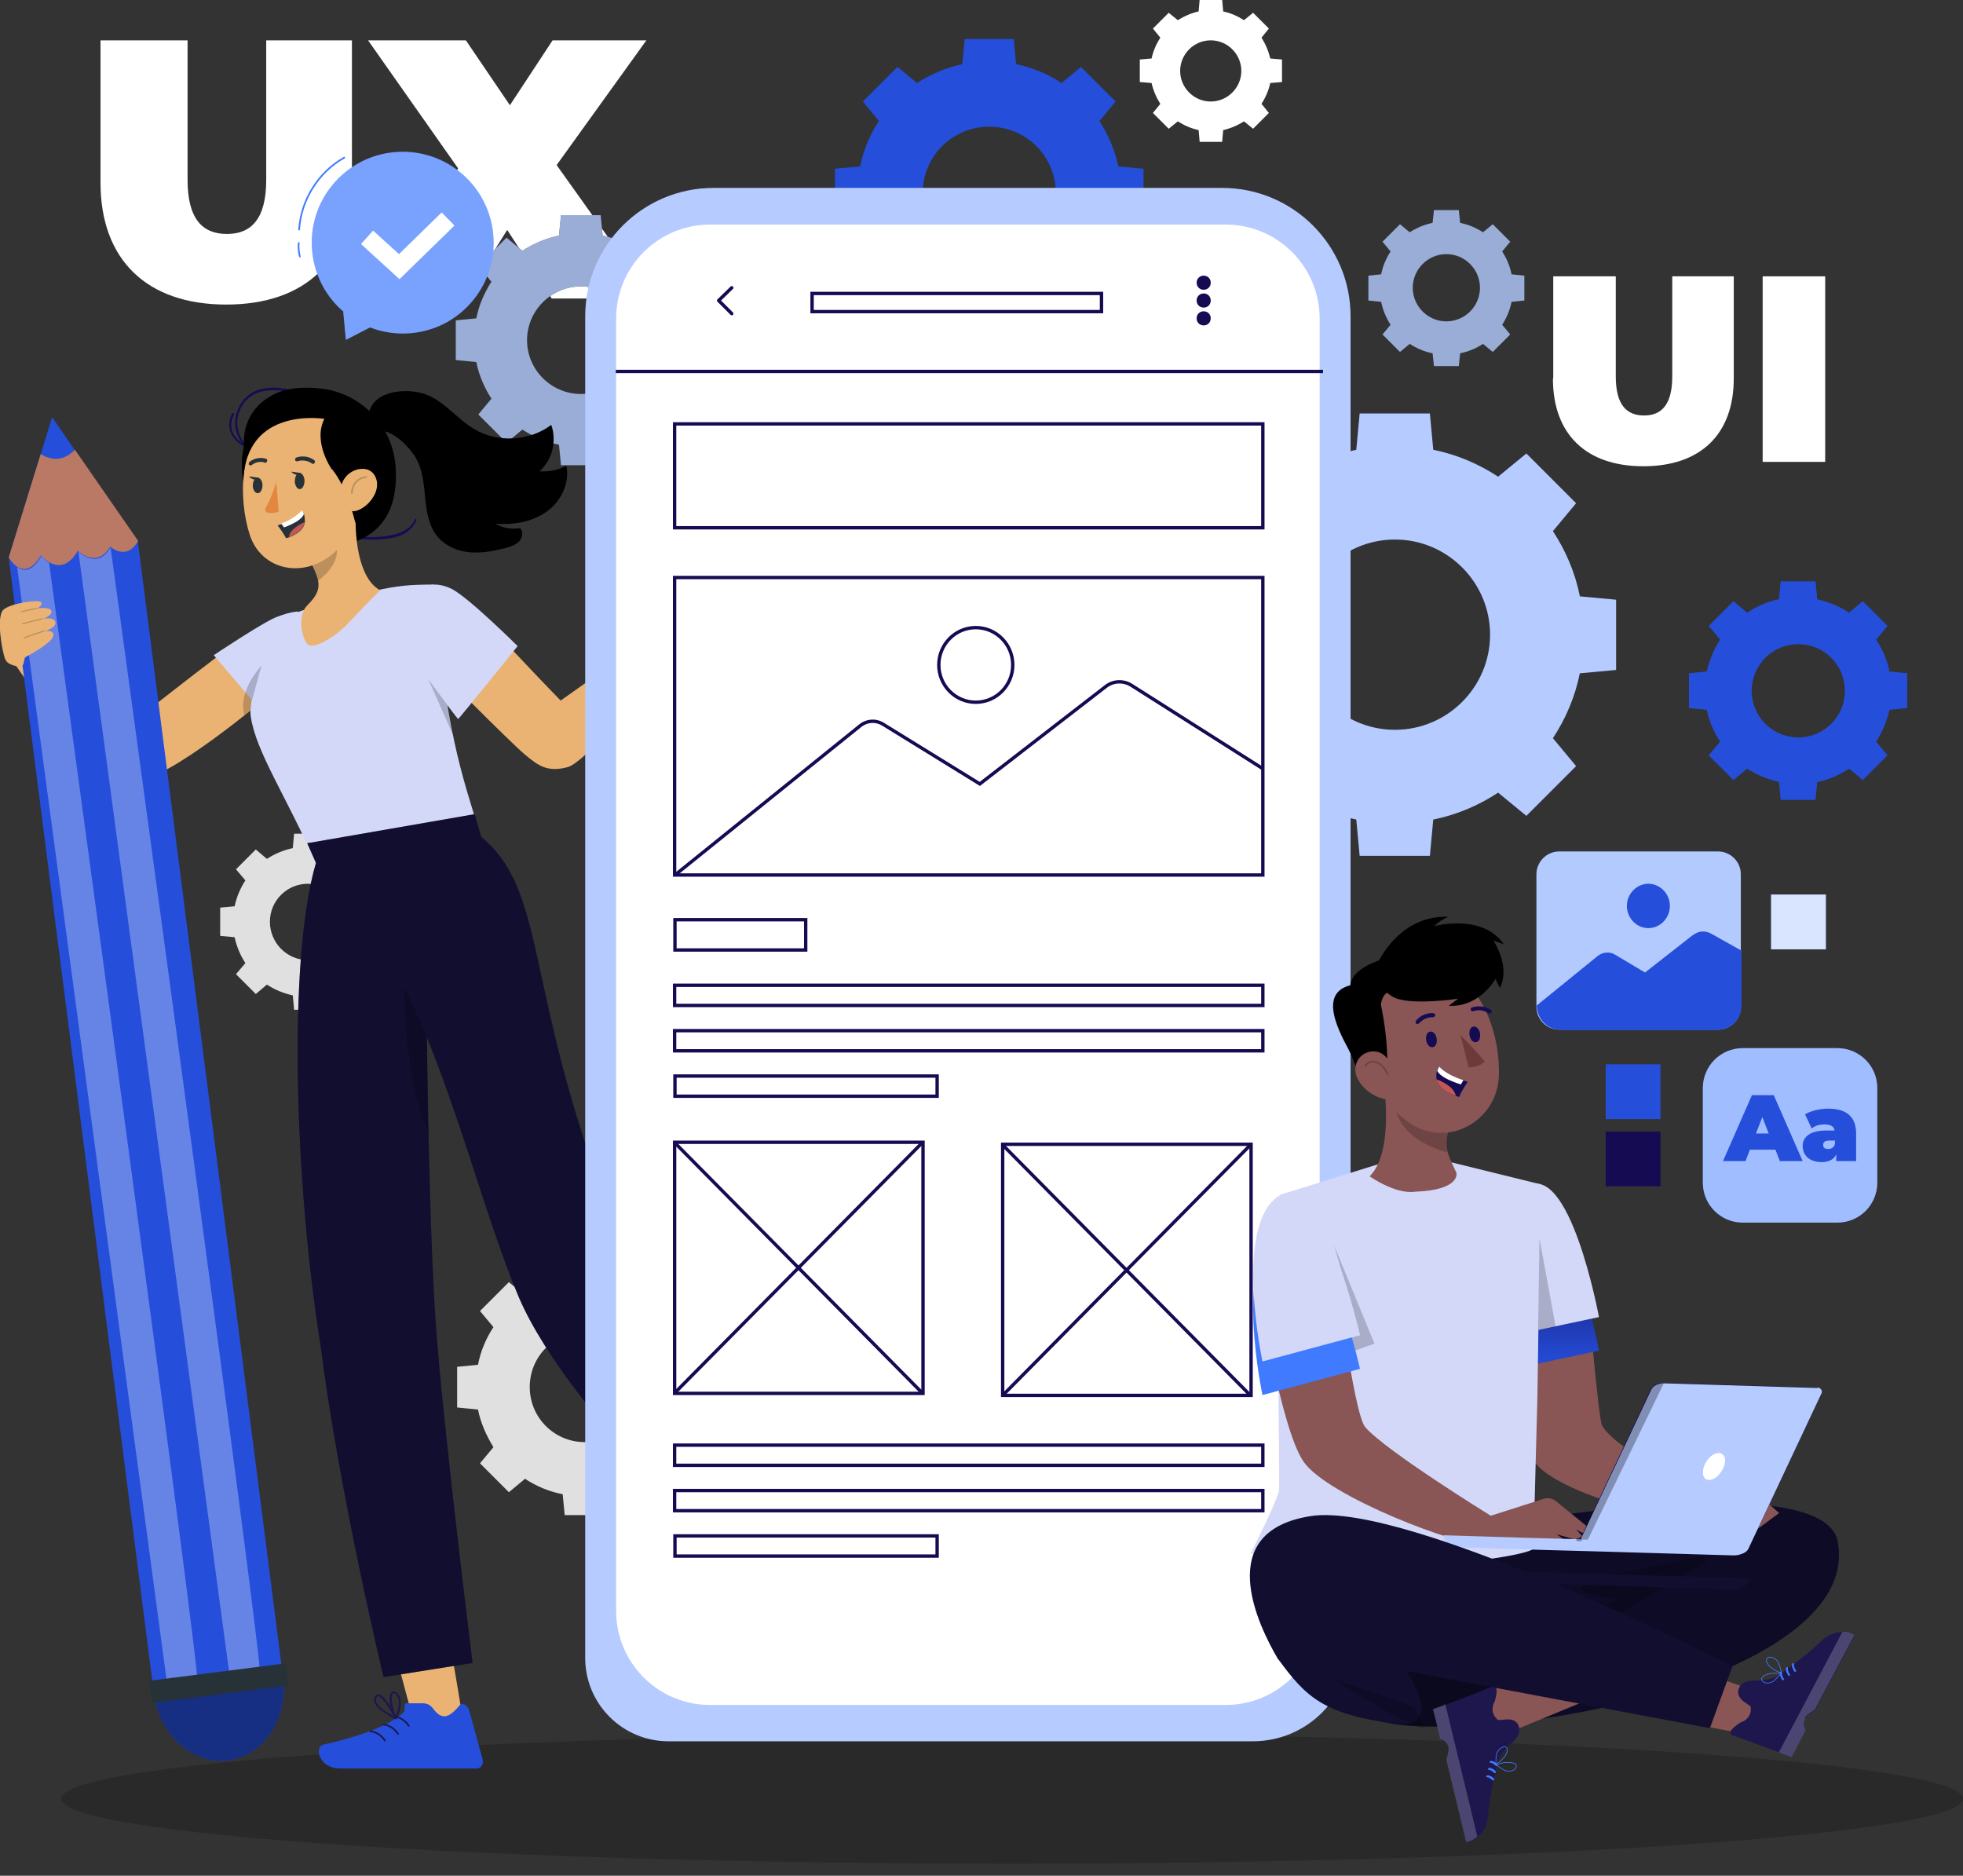<svg xmlns="http://www.w3.org/2000/svg" xmlns:xlink="http://www.w3.org/1999/xlink" width="584" height="558" viewBox="0 0 584 558"><rect x="0" y="0" width="584" height="558" fill="#333333" stroke="none"/><defs><style>      .cls-1, .cls-2, .cls-3, .cls-4, .cls-5, .cls-6, .cls-7, .cls-8, .cls-9 {        fill: none;      }      .cls-10 {        fill: #e9b376;      }      .cls-2, .cls-3, .cls-4, .cls-5, .cls-6, .cls-7 {        stroke-linecap: round;        stroke-linejoin: round;      }      .cls-2, .cls-8 {        stroke: #150b53;      }      .cls-11 {        fill: #e0e0e0;      }      .cls-12 {        fill: #1d174e;      }      .cls-13 {        fill: #407bff;      }      .cls-14 {        opacity: .4;      }      .cls-14, .cls-15, .cls-16, .cls-17, .cls-5, .cls-6, .cls-18, .cls-19, .cls-20, .cls-21, .cls-22 {        isolation: isolate;      }      .cls-15, .cls-6, .cls-20 {        opacity: .2;      }      .cls-23 {        fill: #254edb;      }      .cls-24 {        fill-opacity: .2;      }      .cls-25 {        fill: #b97964;      }      .cls-16, .cls-26 {        fill: #b6cbff;      }      .cls-16, .cls-18 {        opacity: .8;      }      .cls-27 {        fill: url(#linear-gradient);      }      .cls-28 {        fill: #263238;      }      .cls-3, .cls-5, .cls-6 {        stroke: #000;      }      .cls-4 {        stroke: #1d174e;      }      .cls-4, .cls-6, .cls-7 {        stroke-width: .5px;      }      .cls-29 {        fill: #150b53;      }      .cls-5, .cls-30, .cls-19 {        opacity: .3;      }      .cls-5, .cls-9 {        stroke-width: .2px;      }      .cls-31 {        fill: #c15854;      }      .cls-32, .cls-18, .cls-19, .cls-20, .cls-21, .cls-22 {        fill: #fff;      }      .cls-33 {        fill: #110e2f;      }      .cls-34 {        fill: #895555;      }      .cls-35 {        fill: #ebb373;      }      .cls-36 {        fill: #e4873e;      }      .cls-7, .cls-9 {        stroke: #407bff;      }      .cls-37 {        fill: #6d3939;      }      .cls-38 {        fill: #d3d8f9;      }      .cls-8, .cls-9 {        stroke-miterlimit: 10;      }      .cls-39 {        clip-path: url(#clippath);      }      .cls-21 {        opacity: .6;      }      .cls-22 {        opacity: .5;      }    </style><clipPath id="clippath"><rect class="cls-1" width="584" height="558"></rect></clipPath><linearGradient id="linear-gradient" x1="461.2" y1="304.2" x2="461.2" y2="349.3" gradientTransform="translate(0 58)" gradientUnits="userSpaceOnUse"><stop offset="0" stop-color="#150b53"></stop><stop offset="1" stop-color="#254edb"></stop></linearGradient></defs><g><g id="Layer_1"><g id="Layer_1-2" data-name="Layer_1"><g class="cls-39"><g><path class="cls-11" d="M252.6,469.9h-72.5v.3h72.5v-.3Z"></path><path class="cls-11" d="M520.3,469.8h-58.5v.3h58.5v-.3Z"></path><path class="cls-11" d="M540.9,469.8h-8.6v.3h8.6v-.3Z"></path><path class="cls-11" d="M450.6,478.2h-73v.3h73v-.3Z"></path><path class="cls-11" d="M205.9,406c-.8-4.1-2.5-7.8-4.6-11.2l4-4.8-8.6-8.6-4.8,4c-3.3-2.2-7.1-3.8-11.2-4.6l-.6-6.2h-12.1l-.6,6.2c-4.1.8-7.8,2.5-11.2,4.6l-4.8-4-8.6,8.6,4,4.8c-2.2,3.3-3.8,7.1-4.6,11.2l-6.2.6v12.1l6.2.6c.8,4,2.5,7.8,4.6,11.2l-4,4.8,8.6,8.6,4.8-4c3.3,2.2,7.1,3.8,11.2,4.6l.6,6.2h12.1l.6-6.2c4.1-.8,7.8-2.5,11.2-4.6l4.8,4,8.6-8.6-4-4.8c2.2-3.3,3.8-7.1,4.6-11.2l6.2-.6v-12.1l-6.2-.6ZM190.4,412.6c0,9-7.3,16.4-16.4,16.4s-16.4-7.3-16.4-16.4,7.3-16.4,16.4-16.4,16.4,7.3,16.4,16.4Z"></path><path class="cls-11" d="M113.6,269.6c-.6-2.8-1.7-5.4-3.2-7.7l2.8-3.3-5.9-5.9-3.3,2.8c-2.3-1.5-4.9-2.6-7.7-3.2l-.4-4.3h-8.4l-.4,4.3c-2.8.6-5.4,1.7-7.7,3.2l-3.3-2.8-5.9,5.9,2.8,3.3c-1.5,2.3-2.6,4.9-3.2,7.7l-4.3.4v8.4l4.3.4c.6,2.8,1.7,5.4,3.2,7.7l-2.8,3.3,5.9,5.9,3.3-2.8c2.3,1.5,4.9,2.6,7.7,3.2l.4,4.3h8.4l.4-4.3c2.8-.6,5.4-1.7,7.7-3.2l3.3,2.8,5.9-5.9-2.8-3.3c1.5-2.3,2.6-4.9,3.2-7.7l4.3-.4v-8.4l-4.3-.4ZM102.9,274.2c0,6.3-5.1,11.4-11.3,11.4s-11.3-5.1-11.3-11.4,5.1-11.3,11.3-11.3,11.3,5.1,11.3,11.3Z"></path><path class="cls-23" d="M332.7,49.5c-1-4.9-3-9.4-5.6-13.5l4.8-5.8-10.3-10.3-5.8,4.8c-4-2.7-8.6-4.6-13.5-5.6l-.7-7.5h-14.6l-.7,7.5c-4.9,1-9.4,3-13.5,5.6l-5.8-4.8-10.3,10.3,4.8,5.8c-2.7,4-4.6,8.6-5.6,13.5l-7.5.7v14.6l7.5.7c1,4.9,3,9.4,5.6,13.5l-4.8,5.8,10.3,10.3,5.8-4.8c4,2.7,8.6,4.6,13.5,5.6l.7,7.5h14.6l.7-7.5c4.9-1,9.4-3,13.5-5.6l5.8,4.8,10.3-10.3-4.8-5.8c2.7-4,4.6-8.6,5.6-13.5l7.5-.7v-14.6l-7.5-.7h0ZM314.1,57.5c0,10.9-8.8,19.8-19.8,19.8s-19.8-8.8-19.8-19.8,8.8-19.8,19.8-19.8,19.8,8.8,19.8,19.8Z"></path><path class="cls-32" d="M377.9,17.4c-.5-2.2-1.4-4.3-2.6-6.2l2.2-2.7-4.7-4.7-2.7,2.2c-1.9-1.2-3.9-2.1-6.2-2.6l-.3-3.5h-6.7l-.3,3.5c-2.2.5-4.3,1.4-6.2,2.6l-2.7-2.2-4.7,4.7,2.2,2.7c-1.2,1.9-2.1,3.9-2.6,6.2l-3.5.3v6.7l3.5.3c.5,2.2,1.4,4.3,2.6,6.2l-2.2,2.7,4.7,4.7,2.7-2.2c1.9,1.2,3.9,2.1,6.2,2.6l.3,3.5h6.7l.3-3.5c2.2-.5,4.3-1.4,6.2-2.6l2.7,2.2,4.7-4.7-2.2-2.7c1.2-1.9,2.1-3.9,2.6-6.2l3.5-.3v-6.7s-3.5-.3-3.5-.3ZM369.3,21.1c0,5-4.1,9.1-9.1,9.1s-9.1-4.1-9.1-9.1,4.1-9.1,9.1-9.1,9.1,4.1,9.1,9.1Z"></path><path class="cls-32" d="M462.1,112.6v-30.4h18.6v29.8c0,8.4,3.2,11.6,8.4,11.6s8.4-3.2,8.4-11.6v-29.8h18.3v30.4c0,16.6-9.9,26.1-26.9,26.1s-26.9-9.5-26.9-26.1h.1Z"></path><path class="cls-32" d="M524.4,82.2h18.6v55.2h-18.6v-55.2Z"></path><path class="cls-32" d="M29.9,54.3V12h25.9v41.5c0,11.7,4.5,16.1,11.7,16.1s11.7-4.4,11.7-16.1V12h25.5v42.3c0,23.1-13.8,36.3-37.4,36.3s-37.4-13.3-37.4-36.3h0Z"></path><path class="cls-32" d="M164.2,88.9l-13.3-20.5-12.9,20.5h-29.5l27.8-38.8-26.8-38.1h29.1l13.1,19.3,12.7-19.3h27.9l-26.7,37.1,28.3,39.7h-29.7Z"></path><path class="cls-28" d="M470,177.3c-1.4-7-4.2-13.5-8-19.3l6.9-8.3-14.8-14.8-8.4,6.9c-5.8-3.8-12.3-6.6-19.3-8l-1-10.8h-20.9l-1,10.8c-7,1.4-13.5,4.2-19.3,8l-8.3-6.9-14.8,14.8,6.9,8.4c-3.8,5.8-6.6,12.3-8,19.3l-10.8,1v20.9l10.8,1c1.4,7,4.2,13.5,8,19.3l-6.9,8.3,14.8,14.8,8.3-6.9c5.8,3.8,12.3,6.6,19.3,8l1,10.8h20.9l1-10.8c7-1.4,13.5-4.2,19.3-8l8.4,6.9,14.8-14.8-6.9-8.3c3.8-5.8,6.6-12.3,8-19.3l10.8-1v-20.9l-10.8-1h0ZM443.3,188.8c0,15.6-12.7,28.3-28.3,28.3s-28.3-12.7-28.3-28.3,12.7-28.3,28.3-28.3,28.3,12.7,28.3,28.3Z"></path><path class="cls-26" d="M470,177.3c-1.4-7-4.2-13.5-8-19.3l6.9-8.3-14.8-14.8-8.4,6.9c-5.8-3.8-12.3-6.6-19.3-8l-1-10.8h-20.9l-1,10.8c-7,1.4-13.5,4.2-19.3,8l-8.3-6.9-14.8,14.8,6.9,8.4c-3.8,5.8-6.6,12.3-8,19.3l-10.8,1v20.9l10.8,1c1.4,7,4.2,13.5,8,19.3l-6.9,8.3,14.8,14.8,8.3-6.9c5.8,3.8,12.3,6.6,19.3,8l1,10.8h20.9l1-10.8c7-1.4,13.5-4.2,19.3-8l8.4,6.9,14.8-14.8-6.9-8.3c3.8-5.8,6.6-12.3,8-19.3l10.8-1v-20.9l-10.8-1h0ZM443.3,188.8c0,15.6-12.7,28.3-28.3,28.3s-28.3-12.7-28.3-28.3,12.7-28.3,28.3-28.3,28.3,12.7,28.3,28.3Z"></path><g><path class="cls-23" d="M562.1,199.8c-.7-3.5-2.1-6.7-4-9.5l3.4-4.1-7.3-7.3-4.1,3.4c-2.8-1.9-6.1-3.2-9.5-4l-.5-5.3h-10.3l-.5,5.3c-3.5.7-6.7,2.1-9.5,4l-4.1-3.4-7.3,7.3,3.4,4.1c-1.9,2.8-3.2,6.1-4,9.5l-5.3.5v10.3l5.3.5c.7,3.5,2.1,6.7,4,9.5l-3.4,4.1,7.3,7.3,4.1-3.4c2.8,1.9,6.1,3.2,9.5,4l.5,5.3h10.3l.5-5.3c3.5-.7,6.7-2.1,9.5-4l4.1,3.4,7.3-7.3-3.4-4.1c1.9-2.8,3.2-6.1,4-9.5l5.3-.5v-10.3l-5.3-.5h0ZM548.9,205.5c0,7.7-6.2,13.9-13.9,13.9s-13.9-6.2-13.9-13.9,6.2-13.9,13.9-13.9,13.9,6.2,13.9,13.9Z"></path><path class="cls-23" d="M562.1,199.8c-.7-3.5-2.1-6.7-4-9.5l3.4-4.1-7.3-7.3-4.1,3.4c-2.8-1.9-6.1-3.2-9.5-4l-.5-5.3h-10.3l-.5,5.3c-3.5.7-6.7,2.1-9.5,4l-4.1-3.4-7.3,7.3,3.4,4.1c-1.9,2.8-3.2,6.1-4,9.5l-5.3.5v10.3l5.3.5c.7,3.5,2.1,6.7,4,9.5l-3.4,4.1,7.3,7.3,4.1-3.4c2.8,1.9,6.1,3.2,9.5,4l.5,5.3h10.3l.5-5.3c3.5-.7,6.7-2.1,9.5-4l4.1,3.4,7.3-7.3-3.4-4.1c1.9-2.8,3.2-6.1,4-9.5l5.3-.5v-10.3l-5.3-.5h0ZM548.9,205.5c0,7.7-6.2,13.9-13.9,13.9s-13.9-6.2-13.9-13.9,6.2-13.9,13.9-13.9,13.9,6.2,13.9,13.9Z"></path></g><path class="cls-28" d="M203.9,94.7c-.8-4-2.4-7.6-4.5-10.9l3.9-4.7-8.4-8.4-4.7,3.9c-3.3-2.1-6.9-3.7-10.9-4.5l-.6-6.1h-11.8l-.6,6.1c-4,.8-7.6,2.4-10.9,4.5l-4.7-3.9-8.4,8.4,3.9,4.7c-2.1,3.3-3.7,6.9-4.5,10.9l-6.1.6v11.8l6.1.6c.8,4,2.4,7.6,4.5,10.9l-3.9,4.7,8.4,8.4,4.7-3.9c3.3,2.1,6.9,3.7,10.9,4.5l.6,6.1h11.8l.6-6.1c4-.8,7.6-2.4,10.9-4.5l4.7,3.9,8.4-8.4-3.9-4.7c2.1-3.3,3.7-6.9,4.5-10.9l6.1-.6v-11.8l-6.1-.6h0ZM188.8,101.2c0,8.8-7.2,16-16,16s-16-7.2-16-16,7.2-16,16-16,16,7.2,16,16Z"></path><path class="cls-16" d="M203.9,94.7c-.8-4-2.4-7.6-4.5-10.9l3.9-4.7-8.4-8.4-4.7,3.9c-3.3-2.1-6.9-3.7-10.9-4.5l-.6-6.1h-11.8l-.6,6.1c-4,.8-7.6,2.4-10.9,4.5l-4.7-3.9-8.4,8.4,3.9,4.7c-2.1,3.3-3.7,6.9-4.5,10.9l-6.1.6v11.8l6.1.6c.8,4,2.4,7.6,4.5,10.9l-3.9,4.7,8.4,8.4,4.7-3.9c3.3,2.1,6.9,3.7,10.9,4.5l.6,6.1h11.8l.6-6.1c4-.8,7.6-2.4,10.9-4.5l4.7,3.9,8.4-8.4-3.9-4.7c2.1-3.3,3.7-6.9,4.5-10.9l6.1-.6v-11.8l-6.1-.6h0ZM188.8,101.2c0,8.8-7.2,16-16,16s-16-7.2-16-16,7.2-16,16-16,16,7.2,16,16Z"></path><path class="cls-28" d="M449.7,81.6c-.5-2.5-1.5-4.8-2.8-6.8l2.4-2.9-5.2-5.2-2.9,2.4c-2-1.3-4.3-2.3-6.8-2.8l-.4-3.8h-7.4l-.4,3.8c-2.5.5-4.8,1.5-6.8,2.8l-2.9-2.4-5.2,5.2,2.4,2.9c-1.3,2-2.3,4.3-2.8,6.8l-3.8.4v7.4l3.8.4c.5,2.5,1.5,4.8,2.8,6.8l-2.4,2.9,5.2,5.2,2.9-2.4c2,1.3,4.3,2.3,6.8,2.8l.4,3.8h7.4l.4-3.8c2.5-.5,4.8-1.5,6.8-2.8l2.9,2.4,5.2-5.2-2.4-2.9c1.3-2,2.3-4.3,2.8-6.8l3.8-.4v-7.4l-3.8-.4h0ZM440.3,85.6c0,5.5-4.5,10-10,10s-10-4.5-10-10,4.5-10,10-10,10,4.5,10,10Z"></path><path class="cls-16" d="M449.7,81.6c-.5-2.5-1.5-4.8-2.8-6.8l2.4-2.9-5.2-5.2-2.9,2.4c-2-1.3-4.3-2.3-6.8-2.8l-.4-3.8h-7.4l-.4,3.8c-2.5.5-4.8,1.5-6.8,2.8l-2.9-2.4-5.2,5.2,2.4,2.9c-1.3,2-2.3,4.3-2.8,6.8l-3.8.4v7.4l3.8.4c.5,2.5,1.5,4.8,2.8,6.8l-2.4,2.9,5.2,5.2,2.9-2.4c2,1.3,4.3,2.3,6.8,2.8l.4,3.8h7.4l.4-3.8c2.5-.5,4.8-1.5,6.8-2.8l2.9,2.4,5.2-5.2-2.4-2.9c1.3-2,2.3-4.3,2.8-6.8l3.8-.4v-7.4l-3.8-.4h0ZM440.3,85.6c0,5.5-4.5,10-10,10s-10-4.5-10-10,4.5-10,10-10,10,4.5,10,10Z"></path><path class="cls-24" d="M584,535.1c0,10.6-126.7,19.3-282.9,19.3s-282.9-8.6-282.9-19.3,126.7-19.3,282.9-19.3,282.9,8.6,282.9,19.3Z"></path><path class="cls-13" d="M546.6,311.8h-28.1c-6.6,0-11.9,5.3-11.9,11.9v28.1c0,6.6,5.3,11.9,11.9,11.9h28.1c6.6,0,11.9-5.3,11.9-11.9v-28.1c0-6.6-5.3-11.9-11.9-11.9Z"></path><path class="cls-22" d="M546.6,311.8h-28.1c-6.6,0-11.9,5.3-11.9,11.9v28.1c0,6.6,5.3,11.9,11.9,11.9h28.1c6.6,0,11.9-5.3,11.9-11.9v-28.1c0-6.6-5.3-11.9-11.9-11.9Z"></path><path class="cls-23" d="M528,342h-7.4l-1.3,3.4h-6.7l8.6-19.6h6.5l8.6,19.6h-6.8l-1.3-3.4h-.2ZM526.2,337.2l-1.9-4.9-1.9,4.9h3.8Z"></path><path class="cls-23" d="M552.2,337.2v8.2h-5.9v-2c-.7,1.5-2.2,2.3-4.3,2.3-3.8,0-5.7-2.1-5.7-4.8s2.2-4.6,7-4.6h2.5c-.2-1.2-1.1-1.8-2.9-1.8s-2.9.4-3.9,1.2l-2-4.2c1.8-1.1,4.5-1.7,6.9-1.7,5.3,0,8.3,2.3,8.3,7.4h0ZM545.9,340.4v-1.1h-1.6c-1.3,0-1.9.4-1.9,1.3s.6,1.2,1.5,1.2,1.7-.4,2-1.5h0Z"></path><path class="cls-13" d="M511.1,253.3h-47.2c-3.8,0-6.8,3.1-6.8,6.8v39.4c0,3.8,3.1,6.8,6.8,6.8h47.2c3.8,0,6.8-3.1,6.8-6.8v-39.4c0-3.8-3.1-6.8-6.8-6.8h0Z"></path><path class="cls-21" d="M511.1,253.3h-47.2c-3.8,0-6.8,3.1-6.8,6.8v39.4c0,3.8,3.1,6.8,6.8,6.8h47.2c3.8,0,6.8-3.1,6.8-6.8v-39.4c0-3.8-3.1-6.8-6.8-6.8h0Z"></path><path class="cls-23" d="M503.7,278.1l-14.3,11.2-8.9-5.3c-1.6-1-3.7-.8-5.2.4l-18.1,14.7c0,4,3.2,7.3,7.2,7.3h46.5c4,0,7.2-3.2,7.2-7.2v-16.4l-9.1-5.1c-1.7-.9-3.7-.8-5.2.4h-.1Z"></path><path class="cls-23" d="M496.8,269.5c0,3.6-2.9,6.6-6.4,6.6s-6.4-3-6.4-6.6,2.9-6.6,6.4-6.6,6.4,3,6.4,6.6Z"></path><path class="cls-23" d="M494,316.6h-16.3v16.3h16.3v-16.3Z"></path><path class="cls-29" d="M494,336.6h-16.3v16.3h16.3v-16.3Z"></path><path class="cls-13" d="M543.2,266.1h-16.3v16.3h16.3v-16.3Z"></path><path class="cls-18" d="M543.2,266.1h-16.3v16.3h16.3v-16.3Z"></path><path class="cls-13" d="M99.7,54.1c10-11.1,27.1-12,38.2-2,11.1,10,12,27.1,2,38.2-7.7,8.6-19.7,11-29.8,7.1l-7.2,3.7-.8-8.5c0,0-.2-.2-.4-.3-11.1-10-12-27.1-2-38.2h0Z"></path><g class="cls-30"><path class="cls-32" d="M99.7,54.1c10-11.1,27.1-12,38.2-2,11.1,10,12,27.1,2,38.2-7.7,8.6-19.7,11-29.8,7.1l-7.2,3.7-.8-8.5c0,0-.2-.2-.4-.3-11.1-10-12-27.1-2-38.2h0Z"></path></g><path class="cls-7" d="M102.4,46.9c-7.7,4.3-12.9,12.7-13.4,21.4"></path><path class="cls-7" d="M88.9,72.3c-.2,1.3,0,2.7.3,4"></path><path class="cls-32" d="M118.8,83l-11.4-10.4,3.6-4,7.7,7,12.7-12.4,3.8,3.9-16.4,16h0Z"></path><path class="cls-10" d="M191,192.6s-1.7-3.4-.7-6.3c1-3,1-5.6,1.9-7.7.9-2.1,1.9.8,2.1,2.5.2,1.7.4,3.6,1.7,3.3,1.2-.4,9-8.3,10.8-8.6s.9,1.4.9,1.4c0,0,1.9-1.9,2.9-1.3.2.1.6.9-.2,1.9-1.7,2.2-5.5,6.8-5.5,6.8.2-.3,5.3-5.5,6.1-6.2,1.1-.9,2.1-.7,2.6,0,.7.9-5.3,7.7-5.4,8.1,0,0,3.4-4,4.9-3.7s-.5,2.9-2.7,4.9c-2,1.8-5.5,5.9-7.7,7.6-2.7,2-5,2.8-7.8,1.2-2.8-1.5-4-3.8-4-3.8h0Z"></path><path class="cls-5" d="M207.4,177.3c-1.5,1.5-3,3.2-4.3,4.8"></path><path class="cls-5" d="M207.1,187.9c-1.4-2.4-3.5-4.4-6.1-5.6"></path><path class="cls-5" d="M196.2,185.7c.7.9,1,2.1,1,3.2s-.5,2.3-1.3,3.1"></path><path class="cls-35" d="M129.1,175.3s5.8-1,15.5,9.6c12.3,13.4,22.2,23.5,22.2,23.5l26-18.4,6.5,6.4s-24.3,30.2-30.4,31.8c-6.1,1.6-8.7-.4-12.7-3.7-3.9-3.2-28.5-27.9-27.9-27.8.5.2.8-21.4.8-21.4h0Z"></path><path class="cls-35" d="M137.1,508.1c0-.8-2.9-17.4-2.9-17.4l-15.9,3.6,4.5,16.9,10.9,1.8,3.5-5h-.1Z"></path><path class="cls-35" d="M8.7,191.2c.8.5,29,24.9,29.3,24.8.3-.2,29.5-23.2,31.3-24s11.1,15.5,10.3,15.5-28.7,24.5-40.3,25.2S3,195.4,3,195.4l5.7-4.2h0Z"></path><path class="cls-35" d="M253.2,475.5l-9.6,8.4-22.1-19.2,9.7-8.4,22.1,19.2h0Z"></path><path class="cls-28" d="M234.9,480.6l3.6-3.6c.8-.8,2-1.2,3.1-1,4.9.7,5.4-1.9,5-6.8,1.3-1.6,3.3-.4,3.9,0l12.5,7c1.1.6,1.4,1.9.9,3-.1.2-.2.4-.4.5-4.3,4.4-6.4,6.4-11.8,11.9l-16.5,16.7c-4.5,4.6-10,.9-8.6-1.4,6.5-10.3,9.9-18.7,10.1-23.7,0-.9-.8-.7-1.6-2.6h-.2Z"></path><path class="cls-12" d="M231.4,487.4c1.6-.2,3.1-.7,4.6-1.2.1,0,.2-.2.1-.4,0,0-.1-.1-.2-.1-.8-.3-7.4-2.4-8.9-1-.3.2-.4.6-.3.9,0,.6.5,1.2,1.1,1.5,1.1.5,2.3.6,3.5.3h0ZM235,485.9c-1.8.6-5.2,1.5-6.8.6-.4-.2-.7-.6-.8-1.1,0-.1,0-.3.1-.4.8-.7,4.7,0,7.4.9h.1Z"></path><path class="cls-12" d="M235.9,486.2h.2v-.3c0-.3-2.3-6.3-5.7-5.4-.8.2-1,.7-1,1,0,1.7,4.4,4.3,6.4,4.8h.1ZM230.9,480.9c2.2-.3,3.9,3.2,4.6,4.6-2.2-.8-5.4-3-5.4-4,0,0,0-.3.6-.5h.2,0Z"></path><path class="cls-4" d="M235.1,485.8c1.4-1.1,3.3-1.5,5-1.1"></path><path class="cls-4" d="M234.6,489.8c1.4-1.1,3.3-1.5,5-1.1"></path><path class="cls-4" d="M233.3,493.9c1.4-1.1,3.3-1.5,5-1.1"></path><path class="cls-23" d="M67.9,523.7c10.6-1.4,17.9-12.5,16.4-24.8-1.6-12.3-11.5-21.2-22.1-19.9-10.6,1.4-17.9,12.5-16.4,24.8,1.6,12.3,11.5,21.2,22.1,19.9Z"></path><path class="cls-14" d="M67.9,523.7c10.6-1.4,17.9-12.5,16.4-24.8-1.6-12.3-11.5-21.2-22.1-19.9-10.6,1.4-17.9,12.5-16.4,24.8,1.6,12.3,11.5,21.2,22.1,19.9Z"></path><path class="cls-23" d="M2.6,165.9l12.9-41.8,25.5,36.9,43,336.4-38.4,4.9L2.6,165.9Z"></path><path class="cls-25" d="M22.3,133.8c-3.1,3.1-6.4,3.5-10.2,1.3l-9.5,30.7s4.4,8.2,9.6-.6c0,0,5.9,7.4,11-1.4,0,0,5.5,5.7,9.6-1.2,0,0,4.8,4.5,8.3-1.7l-18.8-27.1h0Z"></path><path class="cls-19" d="M23.3,163.9l45.2,336,8.9-1.1c1.4-.6-44.5-336-44.5-336-4,7-9.6,1.2-9.6,1.2h0Z"></path><path class="cls-19" d="M12.3,165.4c-2.8,4.9-5.4,4.6-7.2,3.3l44.8,333.6,8.9-1.1c1.3-.6-40.3-304.7-44.2-333.8-1.4-.9-2.3-2-2.3-2h0Z"></path><path class="cls-28" d="M45.2,506.6l40.7-5.2-.8-6.6-40.7,5.2s.8,6.6.8,6.6Z"></path><path class="cls-35" d="M7.7,195.4s7.5-3.9,8.1-6.1c.6-2.2-2.6-1.5-2.6-1.5,0,0,3.5-1,3.3-2.6-.3-1.9-3.7-1.1-3.7-1.1,0,0,2.8-1,2.5-2.3-.3-1.4-4.2-.8-4.2-.8,0,0,1.9-1.1,1.1-1.9s-9,.3-11.2,2.3c-2.2,2-.4,12.6.6,14.8.3.6.9,1.6,4,2.1.7,0,1.3-.3,1.4-1l.4-1.7h.2c0-.1,0-.2,0-.2Z"></path><path class="cls-15" d="M13.1,187.5h0l-6.1,2.1s0,.1,0,.2c0,0,0,.1.2.1l6.1-2.1s.1-.1,0-.2c0,0-.1-.1-.2-.1Z"></path><path class="cls-15" d="M12.5,183.9l-6,1.5s0,.1,0,.2c0,0,0,.1.2.1l6-1.5s.1-.1.1-.2c0,0-.1-.1-.2-.1Z"></path><path class="cls-15" d="M10.8,180.8l-4.5,1s0,.1,0,.2,0,.2.2.1l4.5-1s.1-.1.1-.2c0,0-.1-.2-.2-.1Z"></path><path class="cls-23" d="M120.8,506.7h5.1c1.2,0,2.2.6,2.9,1.5,2.9,4,5.1,2.5,8.3-1.3,2-.2,2.6,2.1,2.7,2.7l3.8,13.8c.3,1.2-.3,2.4-1.5,2.7h-40.9c-6.4,0-7.7-6.4-5.1-7.1,11.9-2.6,20.3-6.1,23.9-9.6.7-.6,0-1.1.7-2.9h0v.2Z"></path><path class="cls-12" d="M113.6,509c1.3.9,2.7,1.8,4.1,2.4,0,0,.3,0,.4-.2v-.2c-.4-.7-3.5-6.9-5.5-7-.4,0-.7.1-.9.5-.4.5-.5,1.2-.3,1.8.4,1.1,1.2,2.1,2.2,2.7h0ZM117.1,510.5c-1.7-.9-4.7-2.6-5.2-4.4,0-.5,0-.9.2-1.3,0-.1.2-.2.4-.2,1.1,0,3.2,3.4,4.6,5.9Z"></path><path class="cls-12" d="M117.6,511.4h.2c0,.1.2.1.2-.1.2-.2,2.8-6.1-.2-7.9-.8-.4-1.2-.3-1.4,0-1.2,1.2,0,6.1,1.1,7.9h.1ZM117.8,504.1c1.7,1.4.5,5,0,6.4-1-2.1-1.7-6-.9-6.7,0,0,.2-.2.7,0h.2c0,.1,0,.3,0,.3Z"></path><path class="cls-4" d="M117.3,510.6c1.7.2,3.4,1.3,4.3,2.8"></path><path class="cls-4" d="M114.1,513c1.7.2,3.4,1.3,4.3,2.8"></path><path class="cls-4" d="M110.2,515c1.7.2,3.4,1.3,4.3,2.8"></path><path class="cls-38" d="M82.5,185.2s-9,20.1-7.9,27.9c1.5,10.5,10.5,23.6,19.3,43.6l49.2-7.6c-6-19.9-10.5-31-14-75.2-7.3,0-10.7.3-17.9,1.9-7.7,1.5-15.2,3.6-22.6,6.3-9.5,3.5-6.1,3.1-6.1,3.1h0Z"></path><path class="cls-38" d="M126.2,174.6s3.2-1.9,8.2.6,19.6,17,19.6,17c0,0-17.5,21.7-17.7,21.7s-9.6-12.7-9.6-12.7l-.5-26.6h0Z"></path><path class="cls-38" d="M75.5,208.9l-11.9-14s14.6-9.8,18.8-11.4c4.2-1.6,6.3-1.6,6.3-1.6l-13.2,26.9h0Z"></path><path class="cls-12" d="M94,256.7c-8.5,28.9-6.3,95.6,1.4,143.8,5.5,43.5,18.7,98.4,18.7,98.4l26.5-4.2s-8.9-71.2-11-101.5c-2.9-41.8-3.1-141.5-3.1-141.5l-35.1-.9,2.6,5.9h0Z"></path><path class="cls-14" d="M94,256.7c-8.5,28.9-6.3,95.6,1.4,143.8,5.5,43.5,18.7,98.4,18.7,98.4l26.5-4.2s-8.9-71.2-11-101.5c-2.9-41.8-3.1-141.5-3.1-141.5l-35.1-.9,2.6,5.9h0Z"></path><path class="cls-15" d="M127,288.7c-3.5-9.3-5.8-14.2-6.4-5-1.3,19.5,1.6,41.8,6.7,52.9,0-16.6-.5-33.6-.2-47.9h0Z"></path><path class="cls-12" d="M91.6,250.8s17.5,18.9,30.4,46.3c13.4,28.5,22.5,65.8,32.4,88.9,15.7,36.4,73.1,87.3,73.1,87.3l13.6-11.3s-41-58-51.9-82.7c-34.8-79.1-24.4-112.6-46-130.3l-2-6.8-49.5,8.6h-.1Z"></path><path class="cls-14" d="M91.6,250.8s17.5,18.9,30.4,46.3c13.4,28.5,22.5,65.8,32.4,88.9,15.7,36.4,73.1,87.3,73.1,87.3l13.6-11.3s-41-58-51.9-82.7c-34.8-79.1-24.4-112.6-46-130.3l-2-6.8-49.5,8.6h-.1Z"></path><path class="cls-29" d="M74.2,133.9s0,0,.2-.1c0-.2,0-.4,0-.5-3.8-2.7-4.9-7.9-2.7-12,3.8-7.4,13.4-4.8,13.5-4.8.2,0,.4,0,.5-.2,0-.2,0-.4-.2-.5h0s-10.3-2.8-14.3,5.1c-2.4,4.4-1.2,9.9,2.9,12.9h.4-.1Z"></path><path class="cls-29" d="M75,134.1c0,0,.2-.1.3-.2,0-.2,0-.4-.2-.5,0,0-4.5-1.5-5.9-4.8-.7-1.7-.5-3.6.4-5.2,0-.2,0-.4,0-.5-.2,0-.4,0-.5,0-1,1.8-1.2,4-.4,5.9,1.5,3.6,6.1,5.1,6.3,5.2h.2-.1Z"></path><path class="cls-29" d="M117.5,159.8c2.8-.5,5.1-2.4,6.4-4.9,0-.2,0-.4,0-.5-.2-.1-.4,0-.5.1h0c-2.5,6.4-15.3,5.2-15.4,5.2-.2,0-.4.1-.4.3s0,.4.3.4h0c3.3.3,6.6.1,9.8-.6h-.1Z"></path><path class="cls-17" d="M168.7,138.5c-2.5,1.3-5.4,1.9-8.2,1.7,3.8-3.3,5.2-9.1,3.5-13.8-6.5,4.9-16,5.4-23,1.2-5.2-3.1-9-8.5-14.7-10.4-4.9-1.7-15.2-1.4-16.6,5.9l2.2,5.4c3.8-1.7,9.7,4.1,11.8,7.7,2.1,3.6,2.4,7.9,2.8,12s1.1,8.5,3.8,11.6c2.4,2.7,5.9,4.2,9.5,4.5s7.2-.4,10.7-1.3c1.4-.4,2.9-.9,3.9-1.9,1-1.1,1.4-2.9.3-4-2.5.4-5.1,0-7.3-1.3,5.3.4,10.8-.5,15.1-3.5s7.1-8.5,6-13.7h.2Z"></path><path class="cls-17" d="M73.7,136.7c-2.9-6.9,0-14.9,6.4-18.6,4.3-2.8,10-3.1,15.5-2.5,12,1.4,21.3,11.2,22.1,23.3.7,9.9-2.1,20.6-16.1,23.4-27.5,5.5-27.9-25.6-27.9-25.6h0Z"></path><path class="cls-35" d="M113.2,175.5s-4.3,4.2-9.8,10.1c-1.1,1.2-2.4,2.3-3.8,3.3-3.7,2.6-7.2,4.2-8.4,2.4-.3-.4-.5-.8-.7-1.3-1.2-3.1-1.4-7.7,1-10,2.7-2.7,3.8-4.8,3-7.9-.5-1.7-1.3-3.5-2.3-5.2l3.1-2.4,10.6-13.5c-.5,7.6.4,20.9,7.2,24.6h.1Z"></path><path class="cls-15" d="M94.7,172.7c3.1-2.3,6.3-6.2,5.4-10-.4-1.6-.9-3.1-1.4-4.1l-5.7,9.7c.7,1.4,1,2.3,1.7,4.4h0Z"></path><path class="cls-35" d="M106.8,136.9c.3,12.5.7,17.7-5,24.9-8.5,10.8-23.6,9.2-27.5-2.7-3.5-10.8-3.4-29.4,8.1-35.9,11.4-6.5,24.1,1.2,24.4,13.7h0Z"></path><path class="cls-28" d="M90.6,142.9c0,1.3-.5,2.5-1.3,2.6s-1.5-.9-1.6-2.2c0-1.3.5-2.5,1.3-2.6s1.5.9,1.6,2.2Z"></path><path class="cls-28" d="M78.1,144.2c0,1.3-.5,2.4-1.3,2.5s-1.5-.8-1.6-2.1c0-1.3.5-2.4,1.3-2.5s1.5.8,1.6,2.1Z"></path><path class="cls-28" d="M93.3,137.9h-.5c-2.1-1.5-4.2-.7-4.2-.7-.3.1-.7,0-.8-.3,0-.3,0-.7.4-.8,0,0,2.7-1.1,5.3.8.3.2.3.6,0,.9,0,.1-.2.2-.4.3v-.2Z"></path><path class="cls-28" d="M74.3,138.4c0,0-.2-.1-.3-.2,0-.3,0-.6.2-.8,2.6-1.9,4.9-.9,5-.9.3.1.4.5.2.8,0,.3-.5.5-.7.3,0,0-1.8-.8-3.9.8,0,0-.3.1-.4,0h0Z"></path><path class="cls-36" d="M82.3,143.1s-1.4,4.8-3.3,8c-.3.5,0,1.3.6,1.4,1.6.4,3.3-.3,3.3-.3l-.7-9.1h0Z"></path><path class="cls-28" d="M89.5,140.7l-2.9-.4s1.8,1.9,2.9.4Z"></path><path class="cls-28" d="M76.9,142.1l-2.9-.4s1.8,1.9,2.9.4Z"></path><path class="cls-17" d="M98.7,139.6s-5.7-8.1-2.2-15c0,0-23.5-3.9-24.1,18.7,0,0-4.7-20.6,16-25,20.7-4.4,26.3,26.1,17.3,37.2,0,0-2.3-10.3-6.9-15.9h0Z"></path><path class="cls-35" d="M111.7,146.6c-1.2,2.7-3.4,4.6-5.5,5.3-3.2,1.2-5.5-3.9-4.7-7.3.7-3.1,3.7-5.4,6.9-5.1,3.2.3,4.6,3.9,3.3,7h0Z"></path><path class="cls-6" d="M104.7,146.7c0-1.2.4-2.4,1.2-3.3.8-.9,1.9-1.4,3.1-1.5"></path><path class="cls-28" d="M82.6,156.3c.9,1.2,1.8,2.5,2.5,3.8l.8-.2c3.4-1.3,4.6-3,4.8-4.5,0-.7,0-1.5-.2-2.2,0-.4-.3-.8-.5-1.2-1.7,1.7-3.8,3.1-6.2,3.9-.7.2-1.2.4-1.2.4h0Z"></path><path class="cls-32" d="M83.7,155.8l.8,1.1c3.2-1.2,5.3-2.5,5.9-3.9,0-.4-.3-.8-.5-1.2-1.7,1.7-3.8,3.1-6.2,3.9h0Z"></path><path class="cls-31" d="M85.9,159.8c3.4-1.3,4.6-3,4.8-4.5-1.3.5-2.5,1.3-3.5,2.2-.7.6-1.1,1.4-1.3,2.3Z"></path><path class="cls-15" d="M74.8,208.9l3-10.9s-7.2,7.5-5.1,14.8l1.9-1.5.2-2.4h0Z"></path><path class="cls-15" d="M133.3,210s-5.9-7.9-5.9-8l7.6,17.1-1.7-9.1Z"></path><path class="cls-26" d="M212.3,55.9h151.3c21.1,0,38.2,17.1,38.2,38.2v394.8c0,16.1-13,29.1-29.1,29.1h-173.8c-13.7,0-24.8-11.1-24.8-24.8V94.1c0-21.1,17.1-38.2,38.2-38.2Z"></path><path class="cls-32" d="M364.6,66.8h-153.3c-15.5,0-28,12.5-28,28v384.4c0,15.5,12.5,28,28,28h153.3c15.5,0,28-12.5,28-28V94.8c0-15.5-12.5-28-28-28Z"></path><path class="cls-8" d="M327.7,87.3h-86.1v5.4h86.1v-5.4Z"></path><path class="cls-29" d="M360.2,84.1c0,1.2-.9,2.1-2.1,2.1s-2.1-.9-2.1-2.1.9-2.1,2.1-2.1,2.1.9,2.1,2.1Z"></path><path class="cls-29" d="M360.2,89.4c0,1.2-.9,2.1-2.1,2.1s-2.1-.9-2.1-2.1.9-2.1,2.1-2.1,2.1.9,2.1,2.1Z"></path><path class="cls-29" d="M360.2,94.7c0,1.2-.9,2.1-2.1,2.1s-2.1-.9-2.1-2.1.9-2.1,2.1-2.1,2.1.9,2.1,2.1Z"></path><path class="cls-2" d="M217.7,85.6l-3.9,3.8,3.9,3.9"></path><path class="cls-8" d="M375.7,126.1h-175v30.9h175v-30.9Z"></path><path class="cls-8" d="M183.2,110.5h210.4"></path><path class="cls-8" d="M375.7,171.8h-175v88.5h175v-88.5h0Z"></path><path class="cls-8" d="M200.8,260.3l55.1-44.4c2-1.6,4.7-1.8,6.9-.4l28.7,17.7,37.5-29c2.2-1.7,5.2-1.8,7.5-.4l39.4,25"></path><path class="cls-8" d="M290.3,208.9c6.1,0,11-5,11-11.1s-4.9-11.1-11-11.1-11,5-11,11.1,4.9,11.1,11,11.1Z"></path><path class="cls-8" d="M239.7,273.6h-38.9v9h38.9v-9h0Z"></path><path class="cls-8" d="M375.7,293.1h-175v6h175v-6Z"></path><path class="cls-8" d="M375.7,306.6h-175v6h175v-6Z"></path><path class="cls-8" d="M278.8,320.1h-78v6h78v-6Z"></path><path class="cls-8" d="M375.7,429.9h-175v6h175v-6Z"></path><path class="cls-8" d="M375.7,443.4h-175v6h175v-6Z"></path><path class="cls-8" d="M278.8,456.9h-78v6h78v-6Z"></path><path class="cls-8" d="M274.6,339.8h-73.9v74.7h73.9v-74.7Z"></path><path class="cls-8" d="M200.7,414.4l73.9-74.7"></path><path class="cls-8" d="M274.4,414.4l-73.9-74.7"></path><path class="cls-8" d="M372.2,340.4h-73.9v74.7h73.9v-74.7h0Z"></path><path class="cls-8" d="M298.3,415.1l73.9-74.7"></path><path class="cls-8" d="M372,415.1l-73.9-74.7"></path><path class="cls-33" d="M420.1,457.9s121.6-24.7,126.6.6c7.1,36.1-80.7,57.7-127,54.9-46.4-2.8.5-55.5.5-55.5h-.1Z"></path><path class="cls-15" d="M420.1,457.9s121.6-24.7,126.6.6c7.1,36.1-80.7,57.7-127,54.9-46.4-2.8.5-55.5.5-55.5h-.1Z"></path><path class="cls-15" d="M506.8,465.1l-57.8,34.4,7.2,11s-4.2,5.8-11.2-12.6l35.8-22.2s-10.9-1.4-10.6-3.1c.6-2.8,24.8-7.5,35.9-9.5.6-.2,1.2.1,1.4.7.2.6-.1,1.2-.7,1.4h0Z"></path><path class="cls-15" d="M447.1,495.3l9.4,16.2c-12.2,1.8-24.5,2.4-36.9,1.8-4,0-8-1-11.8-2.5l-3.3-6.4,7.9-14.7,34.7,5.6h0Z"></path><path class="cls-34" d="M466,489.5l-25.7,15.3,4.2,12.4,30-12.4-8.5-15.2h0Z"></path><path class="cls-12" d="M426.4,508.5l2.2,8.9s1.8.4,2.4,2.3c.3,1.1-.6,3.9-.6,3.9l5.9,24.5s1.7-.4,2.3-.9c.8-.5,1.5-1.1,2-1.7,1.9-2,2.1-5,2.3-7.2.2-3.7,2.7-14.5,2.7-14.5,0,0,.9-2.8,4-5.2,1.7-1.3,2.5-3.1,2.4-4.2-.2-2.2-1.8-3.1-3.9-2.9l-2.4.2c-1.7-1.3-2.2-3.5-1-5.6,0,0,1.6-5.2-.7-4.4-1.3.5-6.9,2.8-11.4,4.5-1.1.4-2,.8-2.9,1.1-1.9.7-3.3,1.2-3.3,1.2h0Z"></path><path class="cls-13" d="M444.5,529.5v-.4c-.5-.5-1.1-.9-1.9-1-.4,0-.6.5-.2.6.6,0,1.2.5,1.6.9.1,0,.4,0,.5,0h0Z"></path><path class="cls-13" d="M445,527.3v-.4c-.5-.5-1.1-.9-1.9-1-.4,0-.6.5-.2.6.6,0,1.2.5,1.6.9.1,0,.4,0,.5,0h0Z"></path><path class="cls-13" d="M445.5,525.2v-.4c-.5-.5-1.1-.9-1.9-1-.4,0-.6.5-.2.6.6,0,1.2.5,1.6.9.1,0,.4,0,.5,0h0Z"></path><path class="cls-20" d="M429.6,507.2c-1.9.7-3.3,1.2-3.3,1.2l2.2,8.9s1.8.4,2.4,2.3c.3,1.1-.6,3.9-.6,3.9l5.9,24.5s1.7-.4,2.3-.9c.4-.2.7-.5,1-.8l-9.5-39.3c-.2,0-.3,0-.5.2h.1Z"></path><path class="cls-9" d="M445.2,525c.8-.3,1.7-.6,2.5-.7.9,0,1.8,0,2.6.2.4,0,.8.4.8.8s-.2.8-.6,1.1c-.7.5-1.6.6-2.4.4-.8-.2-2.3-1.3-3-1.8"></path><path class="cls-9" d="M445.1,524.9c.7-.5,1.4-1.1,2-1.7.6-.6,1.1-1.4,1.3-2.2,0-.4,0-.9-.2-1.2-.3-.3-.8-.3-1.2,0-.8.3-1.3,1-1.7,1.7-.3.8-.3,2.7-.2,3.5h0Z"></path><path class="cls-34" d="M472.2,382.5s3.3,39.4,4.4,41.5c3.8,7.2,29.8,20.2,29.8,20.2l13.5-2.4,9.4,8.3-6.5,4.8-7.4-3c-4.1.6-8.2.8-12.4.7-6.9-.2-41.6-8.9-46.9-18.4s-5.2-53.7-5.2-53.7l21.3,1.9h0Z"></path><path class="cls-27" d="M449.9,407.3s-9.3-34.8,3.8-44c13.2-9.2,22,38.5,22,38.5l-25.9,5.5h.1Z"></path><path class="cls-38" d="M449.9,397.3s-9.3-34.8,3.8-44c13.2-9.2,22,38.5,22,38.5l-25.9,5.5h.1Z"></path><path class="cls-38" d="M456.2,460.6l1.2-45.7.9-62.6-26.8-6.6-18.8-.2-31.8,9.9-1.1,15.3s1,70.6.7,72.7c-.3,2.6-8.4,18.7-8.4,18.7,33.5,8.7,84.4.8,84-1.5h0Z"></path><path class="cls-15" d="M457.6,395.7l.4-27.3,4.8,26.2-5.2,1.1h0Z"></path><path class="cls-15" d="M400.3,398.3c.8-.1,4.3-1.2,4.3-1.2l-7.7-26.6,12,29.2-7.8,2.8-.7-4.3h0Z"></path><path class="cls-34" d="M397.3,376.6s5.3,43.8,8.9,48c6.2,7.1,37.3,26.3,37.3,26.3l16-5.1c1.1-.3,2.3,0,3.2.6l10.6,8.6-1.1.8c-.5.4-1.1.4-1.6.1l-1.7-.9,1.8,1.9-.6.5c-.6.5-1.4.6-2.2.4l-4.8-1.4,4.4,3.1c-1,.8-2.4,1.1-3.7.7l-7-2.2c-4.8,1-9.8,1.5-14.7,1.7-8.3.3-47.2-14.6-54.3-24.9-7-10.3-13.4-52.3-13.4-52.3l22.8-5.9h.1Z"></path><path class="cls-13" d="M375.6,415s-8.6-39.8,4.5-49c13.2-9.2,24.5,41.2,24.5,41.2l-29,7.8h0Z"></path><path class="cls-38" d="M375.6,405s-8.6-39.8,4.5-49c13.2-9.2,24.5,41.2,24.5,41.2l-29,7.8h0Z"></path><path class="cls-33" d="M479.6,468.3l-24.3-.7-25.8-.8h0c0,1.9,2,3.5,4.7,3.6l25.8.8,14.7.4h0l41,1.2c2.6,0,4.7-1.4,4.8-3.3l-41-1.2h0Z"></path><path class="cls-29" d="M516.5,462.6l-45.8-1.4c-.8,0-1.4-.6-1.4-1.2v-.4l21.7-46.1c.6-1.3,2.1-2.2,3.8-2.1l45.8,1.4c.8,0,1.4.5,1.4,1.2v.4l-21.7,46.1c-.6,1.3-2.1,2.2-3.8,2.1h0Z"></path><path class="cls-26" d="M540.8,412.9l-45.8-1.4c-1.7,0-3.3.8-3.8,2.1l-20.9,44.3-15-.4-25.8-.8h0c0,1.9,2,3.5,4.7,3.6l25.8.8,14.7.4h0l41,1.2c.8,0,1.6-.1,2.3-.4,1.1-.3,2-1,2.3-1.9l21.7-46.1v-.4c0-.6-.6-1.1-1.4-1.2h0l.2.2Z"></path><path class="cls-32" d="M512.6,436.9c-1.1,2.2-3.1,3.7-4.6,3.3-1.5-.4-1.8-2.4-.8-4.6s3.1-3.7,4.6-3.3c1.5.4,1.9,2.3.8,4.6h0Z"></path><g class="cls-30"><path class="cls-3" d="M469.4,458h.8"></path><path d="M491.2,413.7l-20.9,44.3h2.1l22.6-46.5c-1.7,0-3.3.8-3.8,2.1h0Z"></path></g><path class="cls-34" d="M490.7,510.4l29.3,5.6,5.1-12-30.7-10.6-3.7,17h0Z"></path><path class="cls-12" d="M533,522.6l4.2-8.1s-1.1-1.6-.2-3.3c.5-1,3-2.5,3-2.5l11.8-22.2s-1.5-.8-2.3-.9c-1-.1-1.8-.1-2.6,0-2.7.3-4.9,2.3-6.5,3.9-2.6,2.6-11.6,9.1-11.6,9.1,0,0-2.5,1.5-6.4,1.3-2.2-.1-3.9.6-4.6,1.5-1.3,1.8-.7,3.5,1,4.8l2,1.4c.4,2.1-.7,4.1-3,4.8,0,0-4.7,2.9-2.4,3.8,1.3.5,7,2.5,11.5,4.2,1.1.4,2,.8,2.9,1.1,1.9.7,3.3,1.2,3.3,1.2h-.1Z"></path><path class="cls-13" d="M533.3,494.8c0,0-.2.2-.2.4,0,.7.3,1.4.7,2,.2.3.8,0,.5-.3-.4-.5-.6-1.2-.6-1.8s-.2-.3-.4-.3h0Z"></path><path class="cls-13" d="M531.5,496c0,0-.2.2-.2.4,0,.7.3,1.4.7,2,.2.3.8,0,.5-.3-.4-.5-.6-1.2-.6-1.8s-.2-.3-.4-.3h0Z"></path><path class="cls-13" d="M529.7,497.3c0,0-.2.2-.2.4,0,.7.3,1.4.7,2,.2.3.8,0,.5-.3-.4-.5-.6-1.2-.6-1.8s-.2-.3-.4-.3h0Z"></path><path class="cls-20" d="M536.9,511.1c.5-1,3-2.5,3-2.5l11.8-22.2s-1.5-.8-2.3-.9h-1.3l-18.9,35.8c.2,0,.3,0,.5.2,1.9.7,3.3,1.2,3.3,1.2l4.2-8.1s-1.1-1.6-.2-3.3h0v-.2Z"></path><path class="cls-9" d="M529.9,497.7c-.8-.3-1.6-.7-2.4-1.2-.7-.5-1.4-1.1-1.8-1.9-.2-.4-.3-.8,0-1.2.2-.4.7-.5,1.2-.4.8.1,1.5.6,2,1.3.5.7.9,2.5,1.1,3.3"></path><path class="cls-9" d="M529.8,497.8c-.9,0-1.7-.1-2.6,0-.9,0-1.7.3-2.5.8-.3.2-.7.6-.6,1,0,.4.4.7.8.9.8.3,1.7.2,2.4-.2.7-.4,2-1.8,2.5-2.4"></path><path class="cls-33" d="M380.3,493.7c-6.1-10.3-19.6-38.2,9.7-42.7,29.3-4.5,125.4,44.7,125.4,44.7l-6.7,18.4-90.3-17s11.9,16.9-3.1,15.7c-21.8-2.8-26.9-8.2-35-19.2h0Z"></path><path class="cls-15" d="M420.5,507.7l-24.6-8.6s20.5,13.4,28.1,15.1l-3.5-6.6h0Z"></path><path class="cls-34" d="M407.4,350c6.6-6.4,5.3-23.6,3.5-32.5l20.9,16.1c-.4,1-.8,2.1-1,3.2-.6,2-.6,4-.1,6,.4,1.6,2.6,6.1,2.6,6.1,0,0,1.3,5.1-12.2,5.6-5.9.9-13.5-4.5-13.5-4.5h-.2Z"></path><path class="cls-15" d="M415,326.4c-.6,10.5,10.2,15,15.6,16.4-.5-2-.4-4,.1-6l-15.8-10.4h0Z"></path><path class="cls-34" d="M407,309.8c3.2,12.2,4.7,19.2,12.4,24.3,11.5,7.7,25.9-.8,26.5-13.7.6-11.7-4.7-29.7-18.1-32.2-13.2-2.4-23.9,9.4-20.8,21.6h0Z"></path><path class="cls-17" d="M401.7,293.2c.5-7.6,19.3-11.2,25.2-8.5.9.4-9.2,7.9-8.6,7.6l-4.9,2.7c-.8,0-2.2,1.2-2.6,3.8,0,0,4.5,20.2-.3,27.1-5.2-1.4-7-9.3-9.4-13.9-3.6-6.7-8.3-16.6.6-18.9h0Z"></path><path class="cls-34" d="M404,321.1c1.6,3,4.6,5,7.3,5.7,4.2,1.1,4.8-3.2,3.7-7-1-3.5-2.9-7.5-7.1-7-4.1.6-5.8,4.8-3.9,8.3h0Z"></path><path class="cls-29" d="M424.3,309.5c.2,1.3,1.1,2.2,2,2s1.3-1.3,1.1-2.6c-.2-1.3-1.1-2.2-2-2s-1.3,1.3-1.1,2.6Z"></path><path class="cls-29" d="M437.2,308c.2,1.3,1.1,2.2,2,2s1.3-1.3,1.1-2.6c-.2-1.3-1.1-2.2-2-2s-1.3,1.3-1.1,2.6Z"></path><path class="cls-37" d="M434.5,307.9s5.3,5.5,7.2,7.8c-1.5,1.9-4.8,1.8-4.8,1.8l-2.4-9.6h0Z"></path><path class="cls-29" d="M421.6,304.6c.2,0,.4,0,.6-.2,1.8-2,4.1-1.8,4.1-1.8.3,0,.6-.2.7-.5,0-.3-.2-.6-.5-.7-.1,0-3-.4-5.2,2.2-.2.3-.2.6,0,.9,0,0,.2.1.3.1h0Z"></path><path class="cls-6" d="M406.2,317.1c.4-.8,1.4-1.3,2.3-1.3s1.8.5,2.5,1.1c.8.7,1.4,1.7,1.8,2.7"></path><path class="cls-29" d="M443.4,301.4c.1,0,.2-.1.3-.2.2-.3.1-.7-.2-.8-2.8-1.8-5.5-.7-5.6-.7-.3.1-.5.5-.3.8.1.3.5.4.8.3.1,0,2.1-.9,4.4.6.2.1.4.1.6,0h0Z"></path><path class="cls-29" d="M436.7,321.8c-1,1.4-1.9,2.9-2.6,4.5-.3,0-.6-.2-.9-.3-4-1.3-5.4-3.1-5.8-4.9-.2-.9-.1-1.7.1-2.5.1-.5.3-.9.6-1.3,1.7,1.9,5.3,3.4,7.3,4.1.9.3,1.3.5,1.3.5h0Z"></path><path class="cls-32" d="M435.4,321.3l-.8,1.3c-3.7-1.2-6.2-2.5-7-4,.1-.5.3-.9.6-1.3,1.7,2,5.3,3.4,7.3,4.1h-.1Z"></path><path class="cls-31" d="M433.2,326c-4-1.3-5.4-3.1-5.8-4.9,1.5.5,2.9,1.3,4.1,2.3.8.7,1.4,1.6,1.6,2.6h0Z"></path><path class="cls-17" d="M407.8,291.1s5.8-18.9,23.1-18.4c-1.6.7-3,1.6-4.2,2.8,0,0,14.3-3.9,20.7,5.4l-3.1-1.1s5.2,7.7,1.9,14.1l-1.3-2.7s-4.6,8.5-13.9,8l2.8-2.1s-15.4,2.3-19.8-.8c-2.3-1.5-4.3-3.2-6.2-5.2h0Z"></path></g></g></g></g></g></svg>